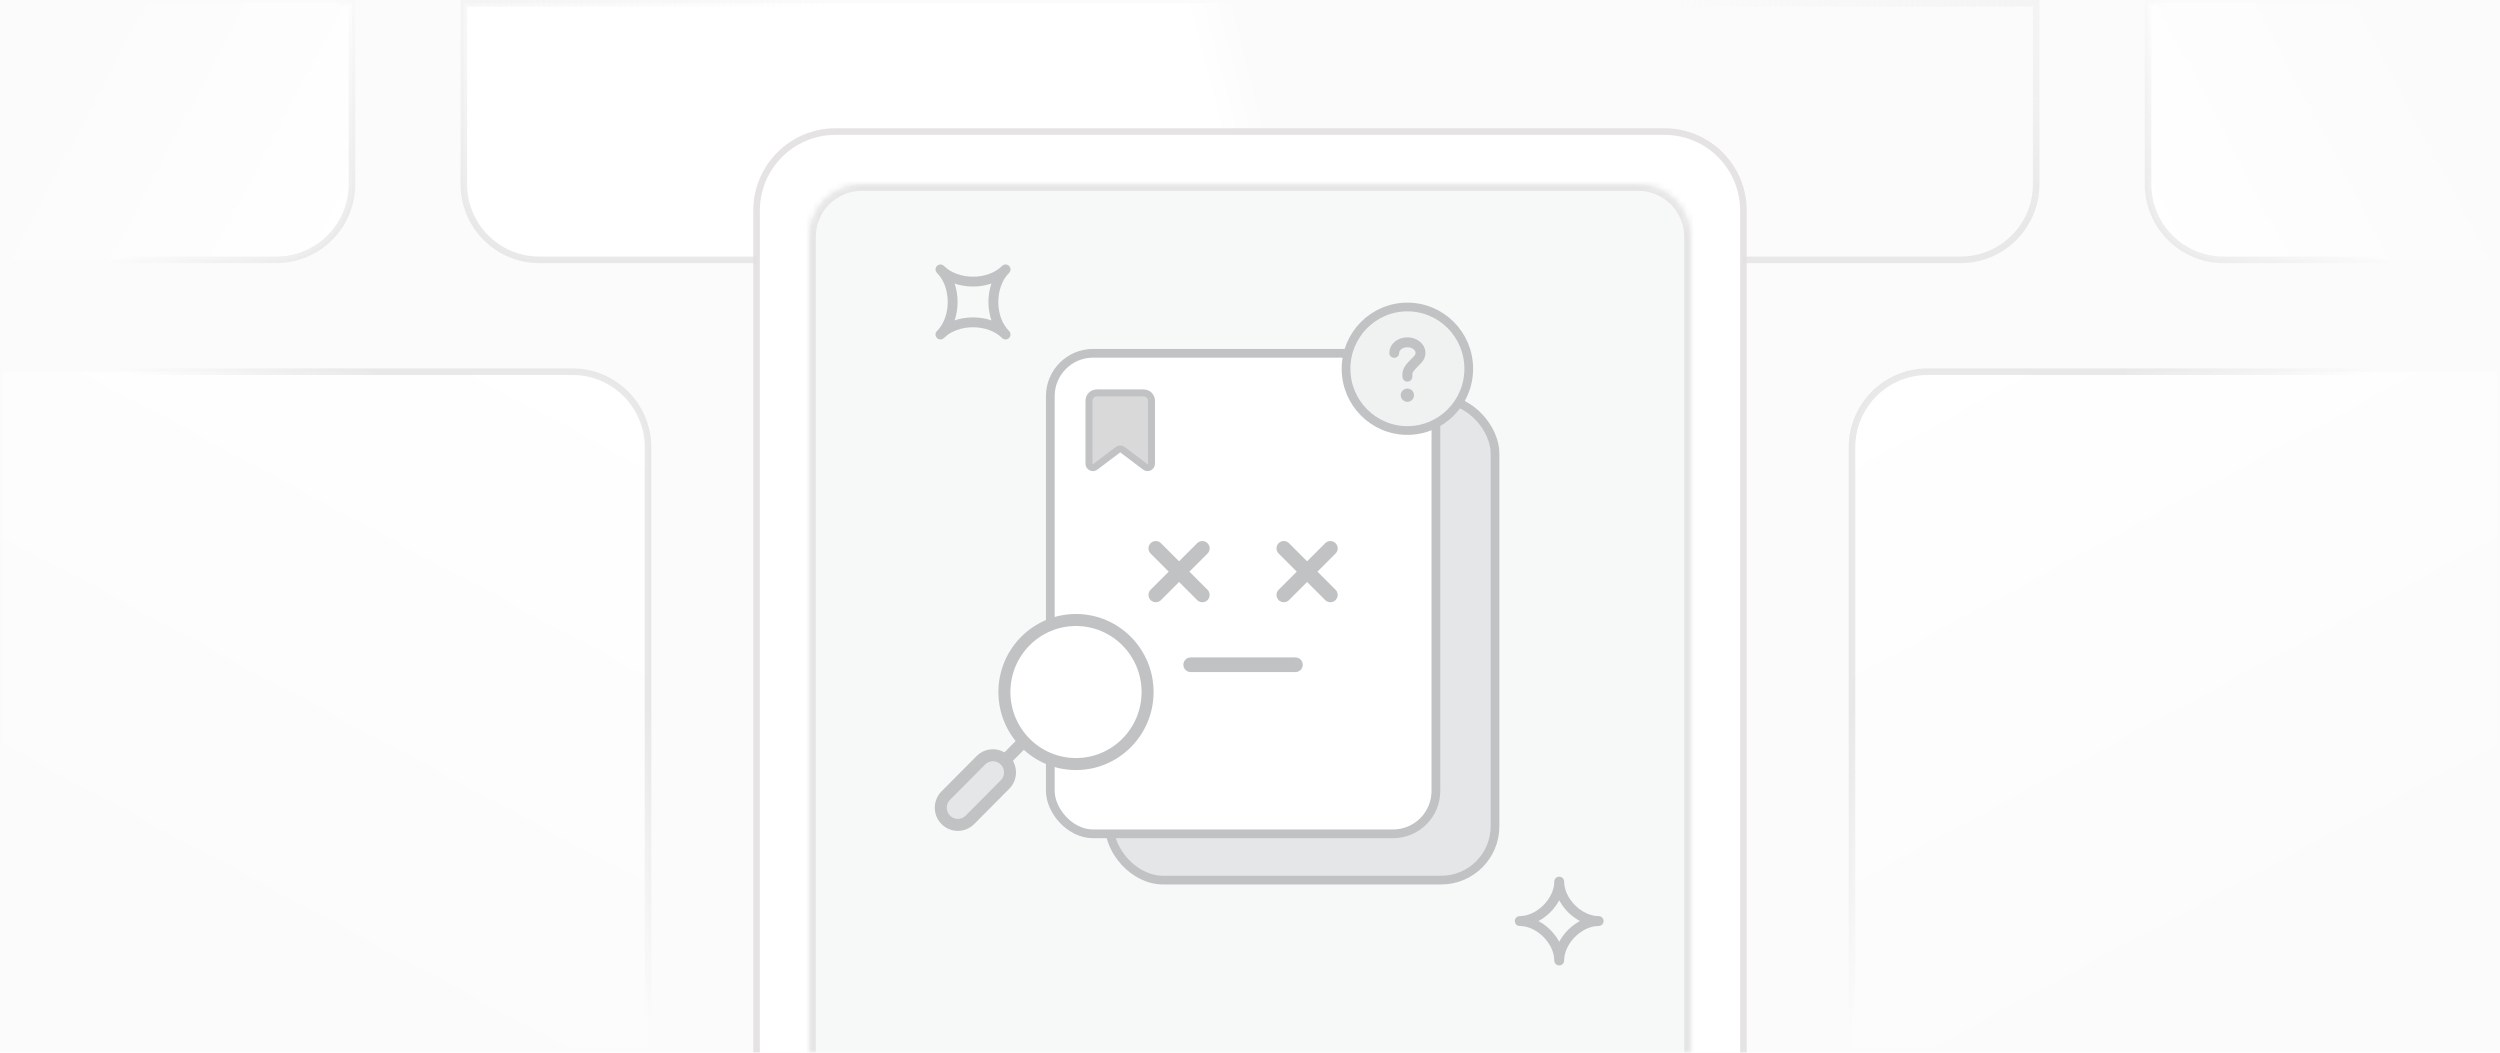 <svg width="380" height="160" viewBox="0 0 380 160" fill="none" xmlns="http://www.w3.org/2000/svg">
<g clip-path="url(#clip0_1091_4488)">
<rect width="380" height="160" fill="#FBFBFB"/>
<path d="M70.5 0.5H309.5V28C309.5 34.351 304.351 39.5 298 39.5H82C75.649 39.5 70.5 34.351 70.5 28V0.5Z" fill="url(#paint0_linear_1091_4488)" stroke="url(#paint1_radial_1091_4488)"/>
<path d="M326.5 0.5H379.5V39.5H338C331.649 39.5 326.5 34.351 326.5 28V0.5Z" fill="url(#paint2_linear_1091_4488)" stroke="url(#paint3_linear_1091_4488)"/>
<path d="M53.5 0.5H0.5V39.5H42C48.351 39.5 53.5 34.351 53.5 28V0.5Z" fill="url(#paint4_linear_1091_4488)" stroke="url(#paint5_linear_1091_4488)"/>
<path d="M281.5 68C281.5 61.649 286.649 56.5 293 56.5H379.5V159.5H281.5V68Z" fill="url(#paint6_linear_1091_4488)" stroke="url(#paint7_linear_1091_4488)"/>
<path d="M98.5 68C98.5 61.649 93.351 56.5 87 56.5H0.5V159.5H98.5V68Z" fill="url(#paint8_linear_1091_4488)" stroke="url(#paint9_linear_1091_4488)"/>
<g filter="url(#filter0_d_1091_4488)">
<path d="M115 32C115 25.373 120.373 20 127 20H253C259.627 20 265 25.373 265 32V160H115V32Z" fill="white" shape-rendering="crispEdges"/>
<path d="M114.5 32C114.5 25.096 120.096 19.5 127 19.5H253C259.904 19.5 265.5 25.096 265.5 32H264.5C264.5 25.649 259.351 20.5 253 20.5H127C120.649 20.5 115.5 25.649 115.5 32H114.5ZM265 160H115H265ZM114.5 160V32C114.5 25.096 120.096 19.5 127 19.5V20.5C120.649 20.5 115.5 25.649 115.5 32V160H114.5ZM253 19.5C259.904 19.5 265.5 25.096 265.5 32V160H264.5V32C264.5 25.649 259.351 20.5 253 20.5V19.5Z" fill="#E2E0E0" fill-opacity="0.9"/>
</g>
<mask id="path-8-inside-1_1091_4488" fill="white">
<path d="M123 36C123 31.582 126.582 28 131 28H249C253.418 28 257 31.582 257 36V160H123V36Z"/>
</mask>
<path d="M123 36C123 31.582 126.582 28 131 28H249C253.418 28 257 31.582 257 36V160H123V36Z" fill="#F7F9F8"/>
<path d="M122 36C122 31.029 126.029 27 131 27H249C253.971 27 258 31.029 258 36H256C256 32.134 252.866 29 249 29H131C127.134 29 124 32.134 124 36H122ZM257 160H123H257ZM122 160V36C122 31.029 126.029 27 131 27V29C127.134 29 124 32.134 124 36V160H122ZM249 27C253.971 27 258 31.029 258 36V160H256V36C256 32.134 252.866 29 249 29V27Z" fill="#E2E0E0" fill-opacity="0.8" mask="url(#path-8-inside-1_1091_4488)"/>
<rect x="168.635" y="60.732" width="58.607" height="73.045" rx="8.181" fill="#E5E6E8" stroke="#C1C2C4" stroke-width="1.327"/>
<rect x="159.648" y="53.698" width="58.607" height="73.045" rx="6.511" fill="white" stroke="#C1C2C4" stroke-width="1.327"/>
<path d="M165.522 70.48V60.919C165.522 60.259 166.058 59.723 166.718 59.723H173.834C174.494 59.723 175.029 60.259 175.029 60.919V70.48C175.029 70.973 174.465 71.254 174.071 70.957L170.636 68.365C170.423 68.204 170.129 68.204 169.916 68.365L166.48 70.957C166.087 71.254 165.522 70.973 165.522 70.48Z" fill="#D9D9D9" stroke="#C1C2C4" stroke-width="1.061" stroke-linecap="round"/>
<path d="M180.985 101.041H196.906" stroke="#C1C2C4" stroke-width="2.225" stroke-linecap="round"/>
<path d="M175.68 83.352L182.755 90.427M182.755 83.352L175.68 90.427" stroke="#C1C2C4" stroke-width="2.225" stroke-linecap="round"/>
<path d="M195.141 83.352L202.216 90.427M202.216 83.352L195.141 90.427" stroke="#C1C2C4" stroke-width="2.225" stroke-linecap="round"/>
<path d="M223.249 56.05C223.249 61.238 219.07 65.437 213.923 65.437C208.777 65.437 204.598 61.238 204.598 56.05C204.598 50.862 208.777 46.663 213.923 46.663C219.07 46.663 223.249 50.862 223.249 56.05Z" fill="#F0F2F2" stroke="#C1C2C4" stroke-width="1.327"/>
<path d="M152.643 115.68L155.93 112.373" stroke="#C1C2C4" stroke-width="1.825" stroke-linejoin="round"/>
<path d="M152.759 119.252C153.772 118.233 153.772 116.581 152.759 115.563C151.746 114.544 150.105 114.544 149.092 115.563L143.76 120.927C142.747 121.946 142.747 123.598 143.76 124.617C144.772 125.636 146.414 125.636 147.427 124.617L152.759 119.252Z" fill="#E5E6E8" stroke="#C1C2C4" stroke-width="1.825" stroke-linecap="round"/>
<path d="M152.67 105.188C152.67 99.142 157.541 94.24 163.551 94.24C169.56 94.24 174.432 99.142 174.432 105.188C174.432 111.234 169.56 116.136 163.551 116.136C157.541 116.136 152.67 111.234 152.67 105.188Z" fill="white" stroke="#C1C2C4" stroke-width="1.825" stroke-linejoin="round"/>
<path d="M211.924 53.636C211.924 52.748 212.818 52.028 213.922 52.028C215.025 52.028 215.919 52.748 215.919 53.636C215.919 53.956 215.803 54.254 215.603 54.505C215.006 55.252 213.922 55.964 213.922 56.852V57.254" stroke="#C1C2C4" stroke-width="1.508" stroke-linecap="round"/>
<path d="M213.915 60.069H213.923" stroke="#C1C2C4" stroke-width="2.01" stroke-linecap="round" stroke-linejoin="round"/>
<path d="M231 140C234 140 237 137 237 134C237 137 240 140 243 140C240 140 237 143 237 146C237 143 234 140 231 140Z" stroke="#C1C2C4" stroke-width="1.5" stroke-linejoin="round"/>
<path d="M142.95 50.849C145.425 48.375 145.425 43.425 142.95 40.95C145.425 43.425 150.374 43.425 152.849 40.95C150.374 43.425 150.374 48.375 152.849 50.849C150.374 48.375 145.425 48.375 142.95 50.849Z" stroke="#C1C2C4" stroke-width="1.5" stroke-linejoin="round"/>
</g>
<defs>
<filter id="filter0_d_1091_4488" x="106.5" y="11.5" width="167" height="156.5" filterUnits="userSpaceOnUse" color-interpolation-filters="sRGB">
<feFlood flood-opacity="0" result="BackgroundImageFix"/>
<feColorMatrix in="SourceAlpha" type="matrix" values="0 0 0 0 0 0 0 0 0 0 0 0 0 0 0 0 0 0 127 0" result="hardAlpha"/>
<feMorphology radius="4" operator="erode" in="SourceAlpha" result="effect1_dropShadow_1091_4488"/>
<feOffset/>
<feGaussianBlur stdDeviation="6"/>
<feComposite in2="hardAlpha" operator="out"/>
<feColorMatrix type="matrix" values="0 0 0 0 0 0 0 0 0 0 0 0 0 0 0 0 0 0 0.3 0"/>
<feBlend mode="normal" in2="BackgroundImageFix" result="effect1_dropShadow_1091_4488"/>
<feBlend mode="normal" in="SourceGraphic" in2="effect1_dropShadow_1091_4488" result="shape"/>
</filter>
<linearGradient id="paint0_linear_1091_4488" x1="190" y1="0" x2="180.403" y2="2.453" gradientUnits="userSpaceOnUse">
<stop offset="0.2" stop-color="#FBFBFB"/>
<stop offset="1" stop-color="white"/>
</linearGradient>
<radialGradient id="paint1_radial_1091_4488" cx="0" cy="0" r="1" gradientUnits="userSpaceOnUse" gradientTransform="translate(190 3.88735e-06) rotate(90) scale(40 213.88)">
<stop offset="0.3" stop-color="#E2E0E0" stop-opacity="0"/>
<stop offset="1" stop-color="#E2E0E0" stop-opacity="0.7"/>
</radialGradient>
<linearGradient id="paint2_linear_1091_4488" x1="380" y1="0" x2="321.245" y2="30.984" gradientUnits="userSpaceOnUse">
<stop offset="0.2" stop-color="#FBFBFB"/>
<stop offset="1" stop-color="white"/>
</linearGradient>
<linearGradient id="paint3_linear_1091_4488" x1="361.016" y1="-2.19885e-06" x2="322.409" y2="33.414" gradientUnits="userSpaceOnUse">
<stop offset="0.474" stop-color="#E2E0E0" stop-opacity="0"/>
<stop offset="1" stop-color="#E2E0E0" stop-opacity="0.7"/>
</linearGradient>
<linearGradient id="paint4_linear_1091_4488" x1="0" y1="0" x2="58.755" y2="30.984" gradientUnits="userSpaceOnUse">
<stop offset="0.2" stop-color="#FBFBFB"/>
<stop offset="1" stop-color="white"/>
</linearGradient>
<linearGradient id="paint5_linear_1091_4488" x1="18.984" y1="-2.19885e-06" x2="57.591" y2="33.414" gradientUnits="userSpaceOnUse">
<stop offset="0.474" stop-color="#E2E0E0" stop-opacity="0"/>
<stop offset="1" stop-color="#E2E0E0" stop-opacity="0.7"/>
</linearGradient>
<linearGradient id="paint6_linear_1091_4488" x1="281" y1="56" x2="346.574" y2="177.971" gradientUnits="userSpaceOnUse">
<stop stop-color="white"/>
<stop offset="0.8" stop-color="#FBFBFB"/>
</linearGradient>
<linearGradient id="paint7_linear_1091_4488" x1="323.581" y1="56" x2="389.243" y2="108.395" gradientUnits="userSpaceOnUse">
<stop stop-color="#E2E0E0" stop-opacity="0.7"/>
<stop offset="0.35" stop-color="#E2E0E0" stop-opacity="0"/>
</linearGradient>
<linearGradient id="paint8_linear_1091_4488" x1="99" y1="56" x2="33.426" y2="177.971" gradientUnits="userSpaceOnUse">
<stop stop-color="white"/>
<stop offset="0.8" stop-color="#FBFBFB"/>
</linearGradient>
<linearGradient id="paint9_linear_1091_4488" x1="56.419" y1="56" x2="-9.243" y2="108.395" gradientUnits="userSpaceOnUse">
<stop stop-color="#E2E0E0" stop-opacity="0.7"/>
<stop offset="0.35" stop-color="#E2E0E0" stop-opacity="0"/>
</linearGradient>
<clipPath id="clip0_1091_4488">
<rect width="380" height="160" fill="white"/>
</clipPath>
</defs>
</svg>
